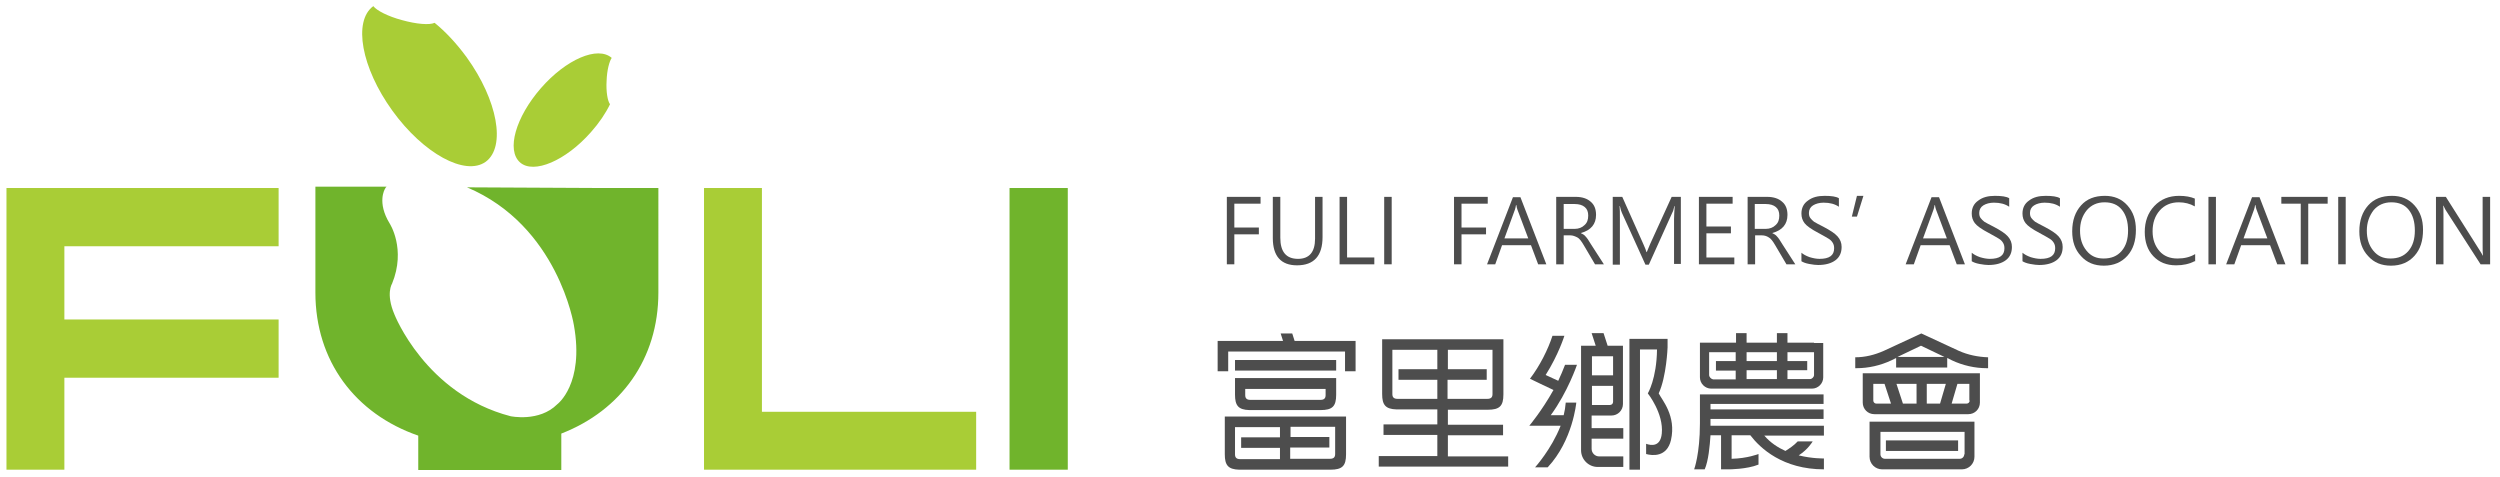 <?xml version="1.0" encoding="utf-8"?>
<!-- Generator: Adobe Illustrator 23.0.1, SVG Export Plug-In . SVG Version: 6.00 Build 0)  -->
<svg version="1.1" id="圖層_1" xmlns="http://www.w3.org/2000/svg" xmlns:xlink="http://www.w3.org/1999/xlink" x="0px" y="0px"
	 viewBox="0 0 734 140" style="enable-background:new 0 0 734 140;" xml:space="preserve">
<style type="text/css">
	.st0{fill:#A9CD36;}
	.st1{fill:#70B42C;}
	.st2{fill:#4D4D4D;}
</style>
<g>
	<g>
		<g>
			<path class="st0" d="M127.6,6.7c-1.5,0.7-5.3,0.4-9.6-0.8c-4.1-1.1-7.4-2.8-8.4-4.1l0,0c-6,4.4-3.5,18.1,5.6,30.7
				c9.1,12.6,21.4,19.3,27.4,15c6-4.4,3.5-18.1-5.6-30.7C134,12.7,130.8,9.3,127.6,6.7z"/>
			<path class="st0" d="M179.6,17L179.6,17c-4.1-3.6-13.4,0.4-20.8,8.9c-7.4,8.5-10.2,18.2-6.1,21.8c4,3.5,13.4-0.5,20.8-8.9
				c2.4-2.7,4.3-5.5,5.6-8.2c-0.7-0.9-1.2-3.7-1-6.9C178.2,20.6,178.9,18,179.6,17z"/>
			<polygon class="st0" points="1.9,55.2 1.9,55.2 1.9,137.9 18.9,137.9 18.9,110.9 81.8,110.9 81.8,93.8 18.9,93.8 18.9,72.3 
				81.8,72.3 81.8,55.2 18.9,55.2 			"/>
			<polygon class="st0" points="223.7,120.9 223.7,55.2 206.7,55.2 206.7,137.9 206.7,137.9 223.7,137.9 286.6,137.9 286.6,120.9 
							"/>
		</g>
		<g>
			<rect x="296.4" y="55.2" class="st1" width="17.1" height="82.7"/>
			<path class="st1" d="M137.1,55c26.8,11.3,31.4,40.5,31.4,40.5c3.1,17.3-4.9,23.2-4.9,23.2c-5.3,5.3-13.7,3.5-13.7,3.5
				c-25-6.5-34.1-29.9-34.1-29.9c-2.6-6.1-0.7-9-0.7-9c4.2-10.2-0.7-17.7-0.7-17.7c-3.8-6.2-1.4-10.1-1.4-10.1
				c0.1-0.3,0.3-0.5,0.5-0.7l-4.1,0H92.6v31.1c0,20.1,11.7,35.6,30.2,42v10.1h42v-10.7c17.5-6.8,28.5-21.9,28.5-41.4V55.2h-16.9
				L137.1,55z"/>
		</g>
	</g>
	<g>
		<path class="st2" d="M370.2,59.8h-7.8v7h7.2v2h-7.2v8.8h-2.2V57.8h9.9V59.8z"/>
		<path class="st2" d="M388.3,69.6c0,5.5-2.5,8.3-7.5,8.3c-4.7,0-7.1-2.7-7.1-8V57.8h2.2v12c0,4.1,1.7,6.2,5.2,6.2c3.3,0,5-2,5-5.9
			V57.8h2.2V69.6z"/>
		<path class="st2" d="M403.4,77.6h-10.1V57.8h2.2v17.8h8V77.6z"/>
		<path class="st2" d="M408.6,77.6h-2.2V57.8h2.2V77.6z"/>
		<path class="st2" d="M436.9,59.8h-7.8v7h7.2v2h-7.2v8.8h-2.2V57.8h9.9V59.8z"/>
		<path class="st2" d="M454,77.6h-2.4l-2.1-5.6h-8.5l-2,5.6h-2.4l7.6-19.7h2.2L454,77.6z M448.7,70l-3.2-8.5
			c-0.1-0.2-0.2-0.7-0.3-1.3h-0.1c-0.1,0.6-0.2,1-0.3,1.3l-3.1,8.5H448.7z"/>
		<path class="st2" d="M470.9,77.6h-2.6L465,72c-0.7-1.2-1.3-2-1.9-2.3s-1.3-0.6-2-0.6h-2v8.5h-2.2V57.8h5.8c1.8,0,3.3,0.5,4.3,1.4
			c1.1,0.9,1.6,2.2,1.6,3.9c0,2.7-1.5,4.5-4.4,5.3v0.1c0.5,0.2,1,0.5,1.3,0.9c0.4,0.4,0.9,1.1,1.6,2.3L470.9,77.6z M459.1,59.9v7.3
			h3.2c1.2,0,2.2-0.4,2.9-1.1c0.8-0.7,1.1-1.6,1.1-2.8c0-1.1-0.3-1.9-1-2.5c-0.7-0.6-1.7-0.9-3-0.9H459.1z"/>
		<path class="st2" d="M491.5,77.6V64.3c0-1,0.1-2.3,0.2-3.8h-0.1c-0.2,0.9-0.4,1.6-0.6,1.9l-6.9,15.3h-1l-6.9-15.2
			c-0.2-0.4-0.4-1.1-0.6-2h-0.1c0.1,0.7,0.1,2,0.1,3.8v13.4h-2.1V57.8h2.8l6.2,13.9c0.5,1.1,0.8,1.9,0.9,2.3h0.1
			c0.3-0.7,0.6-1.5,1-2.4l6.3-13.8h2.7v19.7H491.5z"/>
		<path class="st2" d="M509.2,77.6h-10.4V57.8h9.9v2H501v6.7h7.2v2H501v7.1h8.2V77.6z"/>
		<path class="st2" d="M527.1,77.6h-2.6l-3.3-5.6c-0.7-1.2-1.3-2-1.9-2.3c-0.6-0.4-1.3-0.6-2-0.6h-2v8.5h-2.2V57.8h5.8
			c1.8,0,3.3,0.5,4.3,1.4c1.1,0.9,1.6,2.2,1.6,3.9c0,2.7-1.5,4.5-4.4,5.3v0.1c0.5,0.2,1,0.5,1.3,0.9c0.4,0.4,0.9,1.1,1.6,2.3
			L527.1,77.6z M515.2,59.9v7.3h3.2c1.2,0,2.2-0.4,2.9-1.1c0.8-0.7,1.1-1.6,1.1-2.8c0-1.1-0.3-1.9-1-2.5c-0.7-0.6-1.7-0.9-3-0.9
			H515.2z"/>
		<path class="st2" d="M528.9,74.2c0.6,0.5,1.3,0.9,2.4,1.3c1,0.3,2,0.5,2.9,0.5c2.9,0,4.3-1,4.3-3.1c0-0.6-0.1-1.1-0.4-1.6
			c-0.3-0.5-0.7-0.9-1.2-1.2c-0.5-0.3-1.5-0.9-3-1.7c-2.1-1.1-3.5-2.1-4.1-2.9c-0.6-0.8-0.9-1.7-0.9-2.8c0-1.6,0.6-2.9,1.9-3.8
			c1.3-1,2.9-1.4,4.9-1.4c2,0,3.4,0.2,4.2,0.7v2.5c-1.2-0.8-2.6-1.2-4.5-1.2c-1.2,0-2.3,0.3-3.1,0.8c-0.8,0.5-1.2,1.3-1.2,2.2
			c0,0.6,0.1,1.1,0.4,1.5c0.3,0.4,0.7,0.8,1.1,1.1c0.5,0.3,1.4,0.8,2.8,1.5c1.9,1,3.3,1.9,4.1,2.8c0.8,0.9,1.2,1.9,1.2,3.1
			c0,1.7-0.6,3-1.8,3.9c-1.2,0.9-2.9,1.4-5.1,1.4c-0.7,0-1.5-0.1-2.6-0.3c-1.1-0.2-1.8-0.5-2.3-0.8V74.2z"/>
		<path class="st2" d="M547.1,57.5l-1.9,6.1h-1.5l1.5-6.1H547.1z"/>
		<path class="st2" d="M576.9,77.6h-2.4l-2.1-5.6h-8.5l-2,5.6h-2.4l7.6-19.7h2.2L576.9,77.6z M571.6,70l-3.2-8.5
			c-0.1-0.2-0.2-0.7-0.3-1.3h-0.1c-0.1,0.6-0.2,1-0.3,1.3l-3.1,8.5H571.6z"/>
		<path class="st2" d="M578.9,74.2c0.6,0.5,1.3,0.9,2.4,1.3c1,0.3,2,0.5,2.9,0.5c2.9,0,4.3-1,4.3-3.1c0-0.6-0.1-1.1-0.4-1.6
			c-0.3-0.5-0.7-0.9-1.2-1.2c-0.5-0.3-1.5-0.9-3-1.7c-2.1-1.1-3.5-2.1-4.1-2.9c-0.6-0.8-0.9-1.7-0.9-2.8c0-1.6,0.6-2.9,1.9-3.8
			c1.3-1,2.9-1.4,4.9-1.4c2,0,3.4,0.2,4.2,0.7v2.5c-1.2-0.8-2.6-1.2-4.5-1.2c-1.2,0-2.3,0.3-3.1,0.8c-0.8,0.5-1.2,1.3-1.2,2.2
			c0,0.6,0.1,1.1,0.4,1.5c0.3,0.4,0.7,0.8,1.1,1.1c0.5,0.3,1.4,0.8,2.8,1.5c1.9,1,3.3,1.9,4.1,2.8c0.8,0.9,1.2,1.9,1.2,3.1
			c0,1.7-0.6,3-1.8,3.9c-1.2,0.9-2.9,1.4-5.1,1.4c-0.7,0-1.5-0.1-2.6-0.3c-1.1-0.2-1.8-0.5-2.3-0.8V74.2z"/>
		<path class="st2" d="M593.8,74.2c0.6,0.5,1.3,0.9,2.4,1.3c1,0.3,2,0.5,2.9,0.5c2.9,0,4.3-1,4.3-3.1c0-0.6-0.1-1.1-0.4-1.6
			c-0.3-0.5-0.7-0.9-1.2-1.2c-0.5-0.3-1.5-0.9-3-1.7c-2.1-1.1-3.5-2.1-4.1-2.9c-0.6-0.8-0.9-1.7-0.9-2.8c0-1.6,0.6-2.9,1.9-3.8
			c1.3-1,2.9-1.4,4.9-1.4c2,0,3.4,0.2,4.2,0.7v2.5c-1.2-0.8-2.6-1.2-4.5-1.2c-1.2,0-2.3,0.3-3.1,0.8c-0.8,0.5-1.2,1.3-1.2,2.2
			c0,0.6,0.1,1.1,0.4,1.5c0.3,0.4,0.7,0.8,1.1,1.1c0.5,0.3,1.4,0.8,2.8,1.5c1.9,1,3.3,1.9,4.1,2.8c0.8,0.9,1.2,1.9,1.2,3.1
			c0,1.7-0.6,3-1.8,3.9c-1.2,0.9-2.9,1.4-5.1,1.4c-0.7,0-1.5-0.1-2.6-0.3c-1.1-0.2-1.8-0.5-2.3-0.8V74.2z"/>
		<path class="st2" d="M608.4,67.9c0-3.2,0.9-5.7,2.6-7.6c1.7-1.9,4-2.8,7-2.8c2.7,0,4.9,0.9,6.6,2.8c1.7,1.9,2.5,4.2,2.5,7.2
			c0,3.2-0.8,5.7-2.5,7.6s-4,2.9-6.9,2.9c-2.8,0-5-0.9-6.7-2.8C609.2,73.3,608.4,70.9,608.4,67.9z M610.7,67.7
			c0,2.4,0.6,4.3,1.9,5.9c1.3,1.6,2.9,2.3,5,2.3c2.3,0,4-0.7,5.3-2.2s1.9-3.5,1.9-6c0-2.6-0.6-4.6-1.8-6.1c-1.2-1.5-2.9-2.2-5.1-2.2
			c-2.2,0-3.9,0.8-5.2,2.3C611.3,63.4,610.7,65.4,610.7,67.7z"/>
		<path class="st2" d="M644.3,76.7c-1.5,0.8-3.3,1.2-5.4,1.2c-2.8,0-5-0.9-6.7-2.7c-1.7-1.8-2.5-4.2-2.5-7.1c0-3,0.9-5.6,2.8-7.6
			c1.9-2,4.3-3,7.3-3c1.9,0,3.4,0.3,4.6,0.8v2.3c-1.4-0.8-3-1.2-4.7-1.2c-2.3,0-4.2,0.8-5.6,2.4c-1.4,1.6-2.1,3.6-2.1,6.1
			c0,2.4,0.7,4.3,2,5.8c1.3,1.5,3.1,2.2,5.3,2.2c2,0,3.7-0.4,5.2-1.3V76.7z"/>
		<path class="st2" d="M650.6,77.6h-2.2V57.8h2.2V77.6z"/>
		<path class="st2" d="M671,77.6h-2.4l-2.1-5.6h-8.5l-2,5.6h-2.4l7.6-19.7h2.2L671,77.6z M665.7,70l-3.2-8.5
			c-0.1-0.2-0.2-0.7-0.3-1.3h-0.1c-0.1,0.6-0.2,1-0.3,1.3l-3.1,8.5H665.7z"/>
		<path class="st2" d="M683.4,59.8h-5.7v17.8h-2.2V59.8h-5.7v-2h13.6V59.8z"/>
		<path class="st2" d="M688.7,77.6h-2.2V57.8h2.2V77.6z"/>
		<path class="st2" d="M692.7,67.9c0-3.2,0.9-5.7,2.6-7.6c1.7-1.9,4-2.8,7-2.8c2.7,0,4.9,0.9,6.6,2.8c1.7,1.9,2.5,4.2,2.5,7.2
			c0,3.2-0.8,5.7-2.5,7.6c-1.7,1.9-4,2.9-6.9,2.9c-2.8,0-5-0.9-6.7-2.8C693.5,73.3,692.7,70.9,692.7,67.9z M694.9,67.7
			c0,2.4,0.6,4.3,1.9,5.9c1.3,1.6,2.9,2.3,5,2.3c2.3,0,4-0.7,5.3-2.2c1.3-1.5,1.9-3.5,1.9-6c0-2.6-0.6-4.6-1.8-6.1
			c-1.2-1.5-2.9-2.2-5.1-2.2c-2.2,0-3.9,0.8-5.2,2.3C695.6,63.4,694.9,65.4,694.9,67.7z"/>
		<path class="st2" d="M731,77.6h-2.7L718,61.6c-0.2-0.4-0.4-0.8-0.6-1.2h-0.1c0.1,0.4,0.1,1.3,0.1,2.7v14.5h-2.2V57.8h2.9l10,15.8
			c0.5,0.8,0.8,1.3,0.8,1.4h0.1c-0.1-0.7-0.1-1.6-0.1-3V57.8h2.2V77.6z"/>
	</g>
	<g>
		<path class="st2" d="M425.1,127.8h16.2v-3.1h-16.2v-4.4h11.7v0c3.5,0,4.6-1.1,4.6-4.5h0V99.6h-35.6v16.1c0,3.2,1,4.4,4.2,4.5v0h12
			v4.4h-15.8v3.1H422v6.2h-17.2v3.1h38V134h-17.7V127.8z M425.1,111.5h11.4v-3.1h-11.4v-5.7h13.1v13h0c0,0.9-0.4,1.4-1.5,1.4h-11.7
			V111.5z M422,108.4h-11.4v3.1H422v5.6h-11.7c-1.1,0-1.5-0.5-1.5-1.4h0v-13H422V108.4z"/>
		<rect x="362.6" y="105.7" class="st2" width="29.7" height="3.1"/>
		<polygon class="st2" points="379.4,97.9 376,97.9 376.7,100.1 357.5,100.1 357.5,109 360.6,109 360.6,103.2 394.9,103.2 
			394.9,109 398,109 398,100.1 380.1,100.1 		"/>
		<path class="st2" d="M362.6,115.9c0,3.2,1,4.4,4.2,4.5v0h20.9v0c3.5,0,4.6-1.1,4.6-4.5h0v-4.9h-29.7V115.9z M365.7,114.2h23.5v1.8
			h0c0,0.9-0.4,1.4-1.5,1.4h-20.6c-1.1,0-1.5-0.5-1.5-1.4h0V114.2z"/>
		<path class="st2" d="M359.6,125.4v8c0,3.2,1,4.4,4.2,4.5v0h26.8v0c3.5,0,4.6-1.1,4.6-4.5h0v-8v-3.1h-35.6V125.4z M378.9,131.4
			h11.4v-3.1h-11.4v-3H392v8h0c0,0.9-0.4,1.4-1.5,1.4h-11.7V131.4z M362.7,125.4h13.1v3h-11.4v3.1h11.4v3.3h-11.7
			c-1.1,0-1.5-0.5-1.5-1.4h0V125.4z"/>
		<rect x="553.7" y="129.3" class="st2" width="21.2" height="3.1"/>
		<path class="st2" d="M546.9,110.1L546.9,110.1l0,8.1c0,1.9,1.5,3.4,3.4,3.4h27.6c1.9,0,3.4-1.5,3.4-3.4v-5.5v-2.6v-0.5h-34.4
			V110.1z M550,117.6v-4.9h3.3l1.9,5.8h-4.3C550.4,118.5,550,118.1,550,117.6z M562.6,118.5h-3.9l-1.9-5.8h5.9V118.5z M565.6,112.7
			h5.7l-1.7,5.8h-3.9V112.7z M578.3,117.6c0,0.5-0.4,0.9-0.9,0.9H573l1.7-5.8h3.5V117.6z"/>
		<path class="st2" d="M576.7,123.8H552v0h-3.1v0v3.1v7.2c0,2.1,1.7,3.7,3.7,3.7H576c2.1,0,3.7-1.7,3.7-3.7v-7.2v-3.1v0L576.7,123.8
			L576.7,123.8z M576.7,133.4c0,0.7-0.6,1.3-1.3,1.3h-22c-0.7,0-1.3-0.6-1.3-1.3v-6.6h24.7V133.4z"/>
		<path class="st2" d="M575.1,103l-11-5.1l-11,5.1c-2.7,1.2-5.5,1.9-8.4,1.9v3.2h0.4c3.5,0,7-0.8,10.2-2.3l1.4-0.7v2.8h15v-2.8
			l1.4,0.7c3.2,1.5,6.7,2.3,10.2,2.3h0.4v-3.2C580.7,104.8,577.8,104.2,575.1,103z M557.1,104.8l6.9-3.3l6.9,3.3H557.1z"/>
		<path class="st2" d="M472,101.5l-1.2-3.7h-3.5l1.2,3.7h-1.2h-3.1h0v17.4v3.1v10.2c0,2.7,2.2,4.9,4.9,4.9h7.5V134h-7.1
			c-1.2,0-2.2-1-2.2-2.2v-3h9.3v-3.1h-9.3V122h5.8c1.9,0,3.4-1.5,3.4-3.4v-5.3v-3.1v-5.6v-3.1h-3.1H472z M473.6,118
			c0,0.5-0.4,0.9-0.9,0.9h-5.3v-5.6h6.2V118z M473.6,110.2h-6.2v-5.6h6.2V110.2z"/>
		<path class="st2" d="M489.6,102v-2.5h-0.9h-2.2h-5h-3.1v3.1v35.3h3.1v-35.3h5c-0.1,8.6-2.7,12.9-2.7,12.9h0c0,0,4.7,5.9,4.1,11.8
			c-0.4,4-3.2,3.5-4.6,3v3c1.8,0.5,6.1,1,7.3-4.1c1.6-7.1-2.6-11.7-3.6-13.7C489.3,110.5,489.6,102,489.6,102z"/>
		<path class="st2" d="M463,107.1h-3.5c-0.6,1.6-1.3,3.2-2,4.7l-3.7-1.7c3.8-6,5.5-11.5,5.5-11.5h-3.5c-1.3,4-3.7,8.8-6.6,12.6
			l2.9,1.4l0,0l4,1.9c-3.4,6.1-7.1,10.5-7.1,10.5h3h1h5.2c-2.7,6.9-7.5,12.2-7.5,12.2l3.7,0c7.4-7.9,8.4-19,8.4-19h-3.1
			c-0.1,1.3-0.3,2.5-0.6,3.7h-3.8C460.3,115.1,463,107.1,463,107.1z"/>
		<path class="st2" d="M532.6,100.6h-7.8v-2.8h-3.1v2.8h-8.9v-2.8h-3.1v2.8h-7.8h-2.8v2.8v7.4c0,1.8,1.5,3.3,3.3,3.3H532
			c1.8,0,3.3-1.5,3.3-3.3v-10.1h0H532.6z M521.7,103.4v2.6h-8.9v-2.6H521.7z M521.7,108.7v2.6h-8.9v-2.6H521.7z M501.8,110.1v-6.7
			h7.8v2.6h-5.8v2.8h5.8v2.6h-6.6C502.4,111.3,501.8,110.7,501.8,110.1z M531.4,111.3h-6.6v-2.6h5.8V106h-5.8v-2.6h7.8v6.7
			C532.6,110.7,532,111.3,531.4,111.3z"/>
		<path class="st2" d="M499.1,115.8v2.8v5.7c0,9-1.7,13.5-1.7,13.5h3.1c1.1-2.5,1.5-6.9,1.7-10h3.1v6.9v2.2v0.9h2.3
			c0,0,5.3,0,8.7-1.4v-3.1c0,0-3.3,1.3-7.9,1.4v-6.9h5.5c2.9,3.8,9.5,10,21.6,10v-3.2c0,0-3.3,0.1-7.4-0.9c2.8-1.8,4.1-4.1,4.1-4.1
			h-4.4c-1.1,1.2-2.5,2.1-3.6,2.8c-2.2-1-4.4-2.4-6.2-4.5h17.5V125H516h-4h-9.8c0-0.4,0-0.7,0-0.7V123h33.2v-2.8h-33.2v-1.6h33.2
			v-2.8h-33.2H499.1z"/>
	</g>
</g>
</svg>
